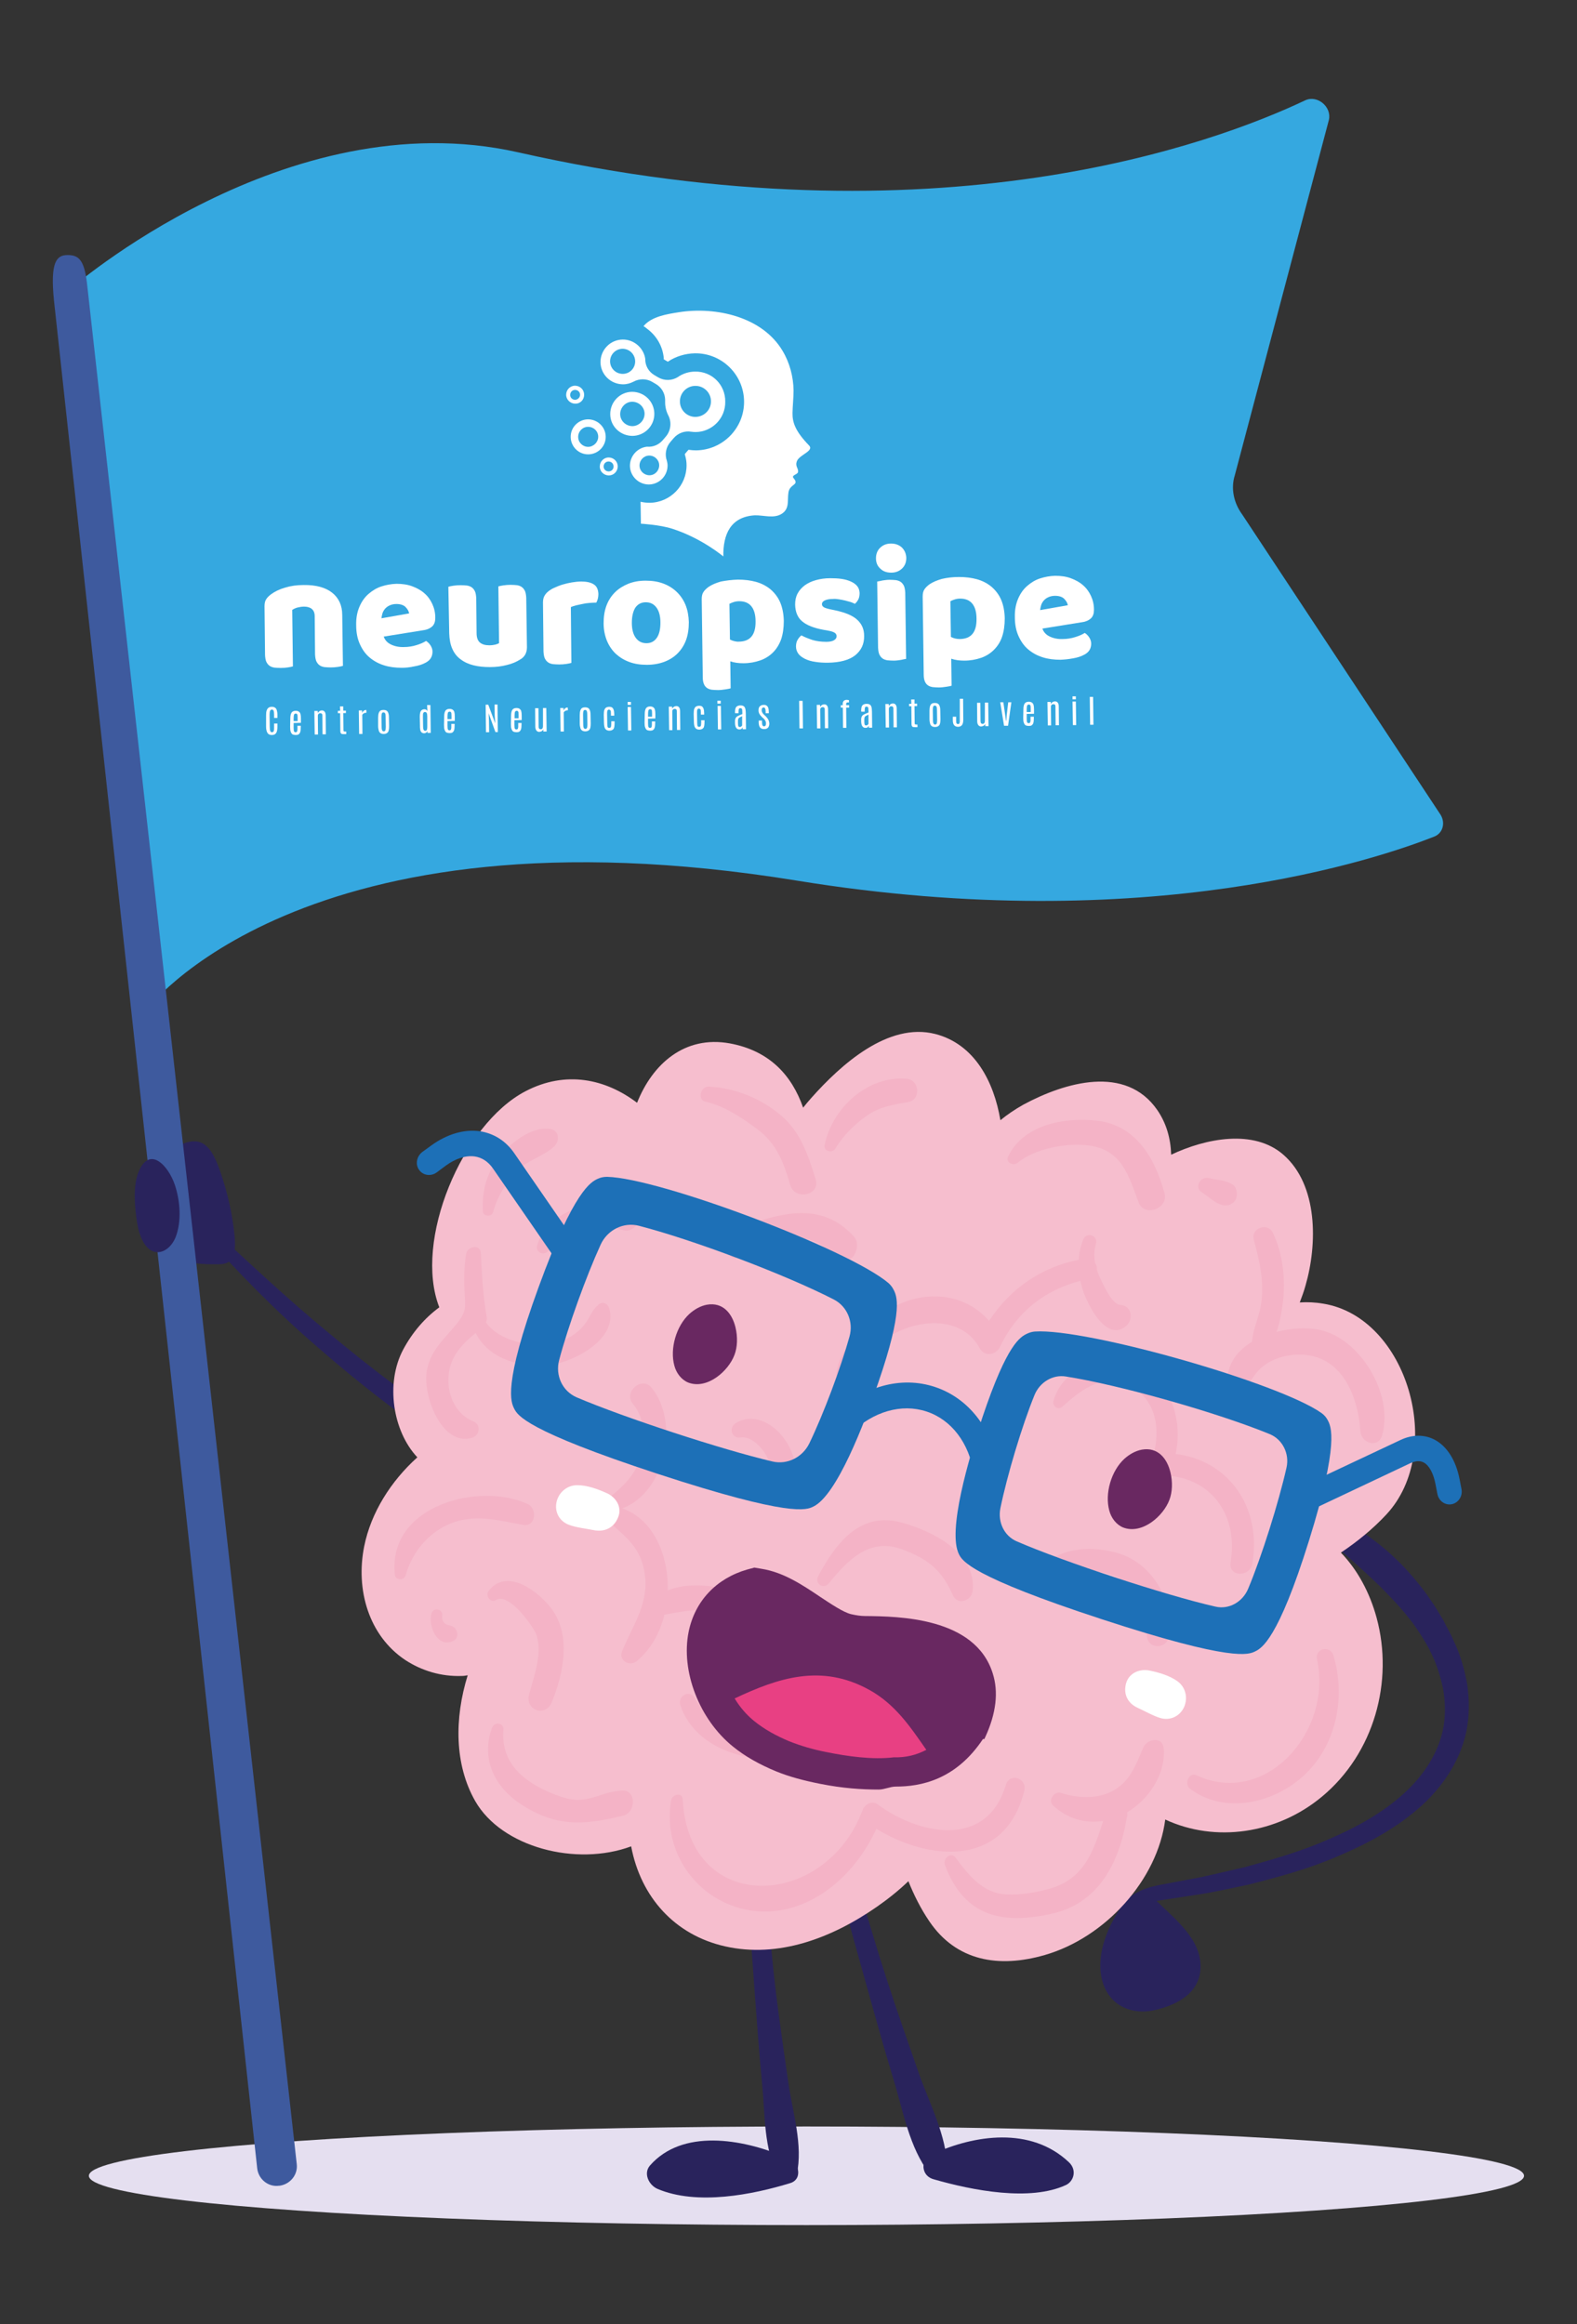 <?xml version="1.0" encoding="utf-8"?>
<!-- Generator: Adobe Illustrator 24.0.2, SVG Export Plug-In . SVG Version: 6.00 Build 0)  -->
<svg version="1.1" id="Capa_1" xmlns="http://www.w3.org/2000/svg" xmlns:xlink="http://www.w3.org/1999/xlink" x="0px" y="0px"
	 viewBox="0 0 905 1334" style="enable-background:new 0 0 905 1334;" xml:space="preserve">
<rect x="0" y="0" width="905" height="1334" fill="#333333" stroke="none"/>
<style type="text/css">
	.st0{fill:#E5DFF0;}
	.st1{fill:#29235C;}
	.st2{fill:#F6BECE;}
	.st3{fill:#F4B3C6;}
	.st4{fill:#1D70B7;}
	.st5{fill:#FFFFFF;}
	.st6{fill:#692861;}
	.st7{fill:#E84083;}
	.st8{fill:#35A8E0;}
	.st9{fill:#3E5A9E;}
</style>
<g>
	<ellipse id="XMLID_66_" class="st0" cx="462.8" cy="1248.9" rx="411.8" ry="28.3"/>
	<path id="XMLID_271_" class="st1" d="M688.9,1126.7c1.2,16.4-12.4,23.7-25.3,26.9c-14.2,3.5-27.9-2.4-31.4-18.1
		c-3.2-14.6,4.1-31.5,12.8-42.9c1.2-1.6,2.6-2.6,4.1-3.2c3.8-2.9,9.4-3.6,12.8-0.1C671.6,1099.4,687.7,1110.8,688.9,1126.7z"/>
	<path id="XMLID_255_" class="st1" d="M820.8,947.9c3.5,6.7,5.7,13.9,7.3,21.2c1.3,7.3,1.5,14.8,0.3,22.1
		c-2.6,14.6-11.3,27.9-22.8,38.3c-12.3,11.2-27.3,19.4-42.8,26.1c-15.5,6.9-31.9,11.6-48.3,16.1c-8.3,1.9-16.6,3.9-24.9,5.7
		l-25.3,4.8c-4.4,0.9-8.8,2.3-12.8,4.6c-4,2.3-7.7,5.9-9.6,10.4c-1.9,4.5-2.1,9.3-1.5,13.8c0.6,4.5,1.9,8.8,3.5,12.9
		c2.4,5.6,6.7,3.2,5.1-1.9c-1.2-3.9-2-7.8-2.2-11.6c-0.2-3.8,0.3-7.4,1.7-10.1c2.8-5.5,9.7-8.3,17.3-9.5l25.4-3.9
		c8.5-1.5,17.1-3.4,25.6-5.2c16.9-4.3,33.9-8.9,50.2-15.9c16.3-6.9,32.4-15.2,46.5-27.3c13-11.1,24.2-26.5,28-44.6
		c1.8-9,1.8-18.2,0.5-27.1c-1.6-8.7-4-17.3-7.8-25c-1.6-4-3.9-7.6-5.8-11.6c-2.3-3.7-4.4-7.6-7-11.2c-4.9-7.4-10.7-14.3-16.8-20.7
		c-12.4-12.6-26.7-23.2-42.1-27.7c-8.4-2.2-11.7,4.1-5.1,9.2c11.1,9.2,23.1,19.7,34.6,30.8c5.6,5.7,11.3,11.5,16.1,17.7
		c2.6,3,4.7,6.3,6.9,9.5C817.1,941.3,819.3,944.5,820.8,947.9z"/>
	<g id="XMLID_115_">
		<path id="XMLID_121_" class="st1" d="M126.3,672.2c-3.7-10.6-8-18.5-17.2-16.9c-19.1,3.2-45.5,45-11.5,64.9
			c9.4,5.5,18.9,5.5,27,5.5c3.2,0,6.5-0.2,8.5-3.3c2-3.1,1.9-8,1.6-12.3C133.5,697.5,130.7,684.8,126.3,672.2z"/>
		<path id="XMLID_253_" class="st1" d="M341.3,863.3c-26.2-13-52.1-26.4-76.8-42.1c-26.5-16.6-51.4-35.7-75.5-55.8
			c-24.2-19.9-47-41.4-70-62.8c-3.9-3.6-7.3,0-3.8,3.9c20.9,23.4,43,46.1,67.1,66.8c23.9,20.9,49.1,40.4,75.5,58
			c24.6,16.5,50.3,31.5,76.3,45.2c12.7,6.8,26.4,14.6,39.4,22.2c13,7.7,25.9,14.9,38.1,21.1c6.5,3.1,12.6-1.1,6.9-8
			c-9.2-11.7-22.5-20.8-36.2-28.4C368.7,875.8,354.3,869.8,341.3,863.3z"/>
	</g>
	<g id="XMLID_247_">
		<path id="XMLID_252_" class="st1" d="M377.3,1256.4c22.7,9.7,54.7,3.3,76.2-3.3c8.1-2.5,4.4-14.1-2.9-15
			c-25-10.6-59.1-16.2-77.6,4.9C369.1,1247.5,372.3,1254.2,377.3,1256.4z"/>
		<g id="XMLID_248_">
			<path id="XMLID_251_" class="st1" d="M432.3,1031.2l18.7,221.2L432.3,1031.2z"/>
			<path id="XMLID_249_" class="st1" d="M452.4,1195.4c-2.4-17.1-5-34.3-7.1-51.5c-4.4-36.8-6.4-73.9-10.9-110.7
				c-0.4-3.1-5.3-2.6-5.4,0.5c-1.4,37.1,1.5,74.3,4.2,111.2c1.3,17.2,2.5,34.5,4.2,51.7c1.7,17,0.8,37.2,9.3,52.5
				c2.2,4,9.4,4.2,10.5-0.9C461,1231.3,454.8,1212.4,452.4,1195.4z"/>
		</g>
	</g>
	<g id="XMLID_242_">
		<path id="XMLID_246_" class="st1" d="M613.4,1241.1c-22-20.8-54.6-15.4-77.5-5c-7.1,0.9-8.7,12.4-0.1,14.8
			c22.6,6.5,55.4,12.8,75.9,3.3C616.2,1252.1,618.2,1245.6,613.4,1241.1z"/>
		<g id="XMLID_243_">
			<path id="XMLID_245_" class="st1" d="M470.9,1017.7l67.3,232.5L470.9,1017.7z"/>
			<path id="XMLID_244_" class="st1" d="M527,1189.2c-6.2-17.8-12.5-35.6-18.3-53.6c-12.5-38.5-22.6-77.6-35.2-116
				c-1.1-3.3-5.8-1.8-5.2,1.5c6.8,39.9,17.9,79,28.8,117.9c5.1,18.2,10.1,36.4,15.6,54.4c5.5,17.8,9.1,39.5,20.8,54.3
				c3.1,3.9,10.2,2.7,10.1-2.9C543.4,1225.9,533.1,1206.9,527,1189.2z"/>
		</g>
	</g>
	<g id="XMLID_123_">
		<path id="XMLID_241_" class="st2" d="M758.6,1031.3c-25.7,21.4-61.2,26.5-89.9,13.1c-4.4,34.6-34.4,67.8-69.2,77.8
			c-26.4,7.6-50.7,3.5-66.2-19.4c-4.9-7.2-8.8-15-12-23c-5.8,5.6-12.2,10.6-18.1,14.7c-25.9,18-56.5,29.6-87.1,22.7
			c-28.9-6.5-48.4-28.3-53.9-57.4c-31.5,11.7-74.3,0.6-89.5-26c-11.9-20.9-12-47.4-4.3-72.2c-1.1,0.2-2.2,0.4-3.4,0.4
			c-11.7,0.4-22.9-2.9-32.5-9.2c-20.9-14-28.5-40.3-23.5-65.2c3.9-19.4,15.3-37.4,30.5-51.1c-14.1-15-18.4-42.6-8.1-61.9
			c5.3-9.9,12.4-18.1,20.7-24.2c-14.9-38.2,13.1-105,49.4-124c23.3-12.2,46.2-7,64.1,6.6c8.8-22.2,27.2-38.8,53.2-34.1
			c22.8,4.2,35.6,18.3,42.1,36.9c1.5-1.9,3.1-3.8,4.7-5.6c16.9-19,44-43.6,71.1-36.7c22.6,5.8,33.7,27.4,37.4,49.5
			c3.9-3.2,8.3-6.2,13.3-9c23.8-12.8,58.6-23,76.7,3.1c5.3,7.7,7.7,16.4,8,25.7c19.8-9.4,47.5-14.9,64.5,0.1
			c19.8,17.4,19.5,51.2,12.6,75c-0.9,3.3-2.1,6.5-3.3,9.7c4.3-0.3,8.8-0.1,13.5,0.7c48.4,7.9,70.2,84.3,36.3,120.9
			c-7.6,8.2-16.6,15.6-26.2,22c9.5,9.8,16.6,23,20.5,37.4C799.9,965.1,788.6,1006.4,758.6,1031.3z"/>
		<g id="XMLID_157_">
			<path id="XMLID_240_" class="st3" d="M757.6,763.4c-7-1.5-16.2-1.2-25,1.1c1.9-5.3,2.8-11.2,3.5-16.1c1.8-13.7,0.2-28.7-5.7-40.9
				c-2.9-5.9-12.6-2.7-10.9,4c3.3,12.2,6,23.5,4.3,36.4c-0.9,7.2-4.8,14.9-5.3,22.3c-9.1,5.5-15.4,14-13.9,25.8
				c0.5,3.9,5.4,4.9,8,2.6c4.6-4,6.6-9.4,11.1-13.4c7.1-6.4,17.9-8.6,27-7.3c20.6,3,28.7,24.8,30,43.6c0.5,7,10.3,10.1,12.5,2.3
				C799.9,800,780.4,768.4,757.6,763.4z"/>
			<path id="XMLID_239_" class="st3" d="M707,679.7c-4.1-2.4-8.9-2.4-13.4-3.5c-4.6-1.2-8.5,5.4-3.9,8.2c3.8,2.4,7.3,6.1,11.7,7.3
				c3.1,0.8,6.4-0.4,7.9-3.5C710.4,685.3,709.8,681.3,707,679.7z"/>
			<path id="XMLID_238_" class="st3" d="M668.3,685c-5.6-20.7-16.6-39.3-39.2-41.8c-18.1-2-41.9,2.3-50.6,20.7
				c-1.6,3.3,3,5.6,5.4,3.6c10.1-8.4,28.9-11.8,41.6-9.9c18.5,2.8,22.1,17.2,28,32.7C656.8,698.8,670.6,693.7,668.3,685z"/>
			<path id="XMLID_237_" class="st3" d="M642.9,749c-4.5-0.3-8.9-9.9-10.7-13.6c-1.1-2.1-2-4.3-2.7-6.5c0.1-1.4-0.3-2.9-1.1-4.1
				c-0.6-3.5-0.6-7.1,0.5-10.8c1.5-4.9-5.5-7.2-7.3-2.4c-1.5,3.8-2.3,7.6-2.5,11.5c-21.4,4.2-39.4,16.5-51.5,35.1
				c-12.2-14.1-31.9-17.9-50.5-10.1c-18.8,7.8-47.5,33.2-33.5,55.3c2.8,4.5,10.5,2.6,9.4-3.5c-6-33.8,52.7-56.5,69.1-26.2
				c2.9,5.4,9.6,4.2,12-1c9.5-19.9,25.8-32.3,45.9-37.5c0.7,3.3,1.7,6.6,3.1,9.7c3.2,7.3,12.1,23.9,22.3,16.9
				C650.8,758.2,649.9,749.4,642.9,749z"/>
			<path id="XMLID_236_" class="st3" d="M520.3,619.2c-22.4-1.9-42.8,16.8-47.1,38.2c-0.7,3.3,4.4,4.8,6.1,2
				c4.4-7.3,10.7-13.7,17.6-18.6c7.6-5.5,15.4-6.7,24.2-8.2C528.8,631.2,527.7,619.8,520.3,619.2z"/>
			<path id="XMLID_235_" class="st3" d="M468.1,677c-4.2-13.7-8.7-27.2-19.7-36.6c-11.8-10-26.2-15.8-41.6-16.7
				c-4.8-0.3-6.8,7.7-1.9,8.7c10.6,2.2,21.9,9.8,30.4,16.3c10.5,8,14.6,19,18.2,31.5C456.2,689.3,470.9,686.1,468.1,677z"/>
			<path id="XMLID_234_" class="st3" d="M490.1,709.9c-10.1-11.4-22.8-15.2-37.9-13c-13.4,2-28,6.4-34,20c-1.4,3.2,2.5,6.6,5.5,4.9
				c13-7.5,31.4-15.3,45.7-8.4c5,2.4,15.4,16.7,21.2,6.3C492.2,716.5,492.5,712.6,490.1,709.9z"/>
			<path id="XMLID_233_" class="st3" d="M316.5,648.2c-10.6-2.2-22.3,6.9-29.1,14.9c-8.1,9.5-10.9,20.3-10.3,32.3
				c0.2,3,5.2,3.2,5.9,0.3c2.4-8.9,7.6-17.2,14-23.8c6.3-6.4,14.9-8.1,21.1-13.9C321.1,655.3,321,649.2,316.5,648.2z"/>
			<path id="XMLID_232_" class="st3" d="M349.6,750.9c-0.8-2.6-3.8-4.2-6.2-2c-4.1,3.7-4,5.8-7.4,10.6c-4.8,6.6-12.3,10.6-20,11.9
				c-11.5,1.9-29.9-1.7-37.1-12.4c0.4-1,0.6-2.1,0.4-3.1c-2.2-12.2-2.7-24.4-3.4-36.8c-0.3-5.1-7.7-3.8-8.4,0.7
				c-1.1,6.8-1.3,13.2-1,20c0.4,10.3,1.8,12.4-4.6,20.3c-7,8.6-14.6,14.7-16.9,26.3c-2.8,14,8.4,44.1,25.8,38.9
				c4.7-1.4,5.3-7.6,0.9-9.4c-13.6-5.4-17.8-23.6-11.6-36.1c2.9-5.9,7.8-10.5,12.9-14.7c6.7,13.9,23.8,19.7,39.7,18.8
				C326.9,783.1,355.1,769.5,349.6,750.9z"/>
			<path id="XMLID_231_" class="st3" d="M363.8,695.1c-17.2-9.6-49-2-55.5,19.6c-1.1,3.6,2.8,6.2,5.7,3.9
				c6.5-5.1,12.6-10.7,20.6-13.2c8.3-2.6,15.4-1.4,23.4,0.8C364.3,707.8,370,698.6,363.8,695.1z"/>
			<path id="XMLID_230_" class="st3" d="M303,863.4c-27.6-13-80.8,0.5-76.4,40.6c0.3,3.1,5.3,3.4,6.2,0.2
				c3.9-14.1,14.6-26.3,28.5-30.7c13.7-4.3,26-0.4,39.1,1.8C307.5,876.5,308.4,866,303,863.4z"/>
			<path id="XMLID_229_" class="st3" d="M260.7,934.2c-1.7-1.5-3.8-1-5.5-2.4c-1.3-1.1-1.6-2.8-1.4-4.6c0.5-3.6-5.2-4.8-6.2-1.1
				c-2,7.2,3.4,19.9,12.2,15.9C263.4,940.6,262.9,936.2,260.7,934.2z"/>
			<path id="XMLID_168_" class="st3" d="M316.7,923.7c-6.9-9.5-25.5-24.5-36.3-10.5c-2.2,2.8,1.3,7.2,4.3,5.2
				c7.3-4.7,22,15.8,23.4,20.7c3,11.1-1.6,22.7-4.5,33.6c-2.4,9,9.6,13.2,13.1,4.3C323.6,959.8,327.7,938.7,316.7,923.7z"/>
			<path id="XMLID_167_" class="st3" d="M357,1027.8c-5.3,0.3-8.5,1.3-13.6,3c-10.2,3.4-15.3,2.9-24.6-0.6
				c-16.2-6.2-31.7-17-29.9-37.4c0.3-3.9-5.1-4.8-6.5-1.1c-6.8,18.3,2,34.4,16.5,43.9c20.1,13.1,35.7,12.2,58.7,6.6
				C365.2,1040.3,365.2,1027.2,357,1027.8z"/>
			<path id="XMLID_166_" class="st3" d="M417.1,912.7c-9.9-3.2-23.2-4.1-33.9,0.2c0.5-20.5-8.4-40.9-26.1-47.1
				c25.1-9.3,33-49.8,16.7-69.4c-5.6-6.7-16.2,2.7-10.6,9.4c7.4,8.8,7.9,23,3.4,33.7c-4.6,11.1-13.5,17.2-22.3,24.4
				c-0.9,0.8-0.9,2-0.3,2.8c-0.1,0.7,0.1,1.5,0.6,2.1c10.2,10.7,22.1,16.3,25.1,32.8c3.4,18.1-6.1,30.2-12.7,46.2
				c-2.2,5.4,4.4,9,8.4,5.7c8.1-6.7,13.3-16.2,15.9-26.7c10.5-1.7,20.2-4.5,31.1-0.6c6.9,2.5,12.9,6.8,17.7,12.4
				c3.6,4.2,4.6,6.4,9.9,8.3c2.8,1,5.4-1.3,5.8-4.1C448,927.9,428.6,916.4,417.1,912.7z"/>
			<path id="XMLID_165_" class="st3" d="M718.7,897.4c5.5-32.7-14.1-59.3-44-62.8c3.8-18.7-1.8-39.1-18.9-48.7
				c-17.6-9.8-45-3.6-51.2,18.1c-0.9,3.1,2.6,5.7,5.1,3.4c11.5-10.4,24.9-20.7,40.9-10.7c14.2,8.8,15.6,27.3,10.1,41.9
				c-1.4,3.8,1.6,8.4,5.5,8.3c27.5-0.2,44.8,21.7,40,49.9C704.8,905.2,717.3,905.6,718.7,897.4z"/>
			<path id="XMLID_164_" class="st3" d="M765.2,950.2c-1.8-6-10.8-4.1-9.4,2.3c9.1,40.9-29.2,85.1-69.2,66.5c-4.4-2-7.2,5.2-3.6,7.8
				c19.1,14.3,46.4,8.9,64.2-6.7C766.7,1002.9,772.6,974.7,765.2,950.2z"/>
			<path id="XMLID_163_" class="st3" d="M646.8,1040.3c12.2-7.2,22.4-22,21-36.8c-0.7-7-9.4-5.5-11.7-0.4
				c-4.4,10.1-7.4,19.4-17.6,24.9c-9.1,4.9-20.4,4.1-29.7,1.1c-3.6-1.2-7.7,4.2-4.5,7.2c8.1,7.6,18.5,10.6,28.8,8.9
				c-5.9,18.3-11.2,33.8-31.8,39.2c-7.5,2-15.9,3.4-23.6,3c-13.7-0.6-21.7-10.9-29.4-21.2c-2.6-3.5-7.4,0.6-6,4.4
				c11.1,29.6,33,34.3,61.6,27.8c26.6-6.1,38.5-29.1,42.8-55.5C647,1041.9,647,1041.1,646.8,1040.3z"/>
			<path id="XMLID_162_" class="st3" d="M587.8,1028c1.9-7.3-8.4-10.8-10.6-3.4c-11.3,37.8-51.6,27.6-73.5,11.1
				c-3.1-2.3-7.4-0.2-8.7,3.3c-21.3,57.1-99.9,60.8-103.2-6.2c-0.2-4.2-6.1-3-6.7,0.7c-5.1,30.8,16.1,58.3,45.1,63
				c31.4,5.1,59.7-17.9,72.7-46.8C532.3,1067.8,576.5,1072.8,587.8,1028z"/>
			<path id="XMLID_161_" class="st3" d="M493.7,964.9c0-7.6-9-8.8-12.1-2.1c-8,17.1-16,28.8-35.6,30.8c-17.7,1.8-37.6-2.8-47.3-19
				c-3-5-10.1-1.2-8.2,4.4C405.7,1023.6,494,1019.7,493.7,964.9z"/>
			<path id="XMLID_160_" class="st3" d="M558.2,913.1c2.3-21.9-23.7-34.5-40.6-39.1c-23.6-6.5-37.4,10.8-48,30.6
				c-2.4,4.4,2.9,8,6.1,4.2c11.7-14.5,23.9-26.3,42.5-19.3c14.6,5.5,22.4,11.9,28.7,26.3C549.5,921.5,557.6,919,558.2,913.1z"/>
			<path id="XMLID_159_" class="st3" d="M671,938.6c2.3-20.2-9.5-40.3-27.9-46.6c-15.3-5.2-40.9-4.8-48,13.6
				c-1.8,4.5,4.2,6.6,6.8,3.3c7.4-9.3,27.8-8,37.2-4.5c13.6,5.1,19.8,19.1,19.1,33.7C657.8,946.9,670,947.2,671,938.6z"/>
			<path id="XMLID_158_" class="st3" d="M456.5,855.6c2.1-11.5-0.8-23.4-8.2-32c-6.3-7.4-16.6-12.4-26-6.8c-4.4,2.6-2.4,9.1,2.6,8.3
				c6.2-1,12.3,5.7,15,10.6c3.2,5.9,3.7,12.6,2.4,19.3C440.6,864.3,454.8,864.8,456.5,855.6z"/>
		</g>
		<g id="XMLID_128_">
			<path id="XMLID_148_" class="st4" d="M563.7,851.6c-2.4-0.8-4.3-2.9-4.8-5.7c-2.8-17.7-12.9-31-27.2-35.7
				c-14.3-4.7-30.5-0.1-43.5,12.5c-3,2.9-7.6,2.8-10.2-0.2c-2.7-3-2.4-7.7,0.5-10.5c17-16.4,38.7-22.3,58-15.9
				c19.3,6.4,33,23.9,36.6,47c0.6,4-2,7.9-6,8.7C566,852,564.8,852,563.7,851.6z"/>
			<path id="XMLID_147_" class="st4" d="M327.4,732.7c-1.4-0.5-2.6-1.3-3.5-2.6l-41-59.4c-2.7-3.9-6.3-6.3-10.5-6.9
				c-5.1-0.7-11,1.2-16.6,5.3l-5.1,3.8c-3.3,2.5-7.9,1.9-10.2-1.4c-2.3-3.2-1.4-7.8,1.9-10.3l5.1-3.7c8.9-6.5,18.8-9.4,27.7-8.2
				c8.1,1.2,15,5.5,19.9,12.6l40.9,59.3c2.3,3.3,1.4,7.9-2,10.4C332.1,733,329.6,733.4,327.4,732.7z"/>
			<path id="XMLID_146_" class="st4" d="M747.5,867.1c-1.9-0.6-3.5-2-4.3-4c-1.6-3.7,0.1-8.1,3.7-9.8l56.7-26.7
				c6.9-3.3,14-3.3,19.9-0.1c7,3.8,12,11.8,14.1,22.5l1.1,5.7c0.8,4-1.7,7.9-5.5,8.7c-3.8,0.8-7.5-1.8-8.3-5.8l-1.1-5.7
				c-1.2-6.2-3.6-10.7-6.7-12.4c-2.2-1.2-4.8-1-7.8,0.4l-56.7,26.8C750.9,867.6,749.1,867.7,747.5,867.1z"/>
			<path id="XMLID_152_" class="st4" d="M632.5,929.5c-75.5-24.7-80.1-33.5-82.1-37.2c-6.9-13.1,5.5-55.1,13.4-78.8
				c14.3-42.6,21.8-46.2,25.9-48.1c1.3-0.6,2.8-1,4.2-1.1c29.7-2,140.2,29.5,164.5,46.8c1.4,1,2.7,2.4,3.5,4
				c1.9,3.5,6.9,12.8-10.7,69.2c-17.8,57.1-27.3,61.8-30.9,63.6C716.6,949.7,707.7,954.1,632.5,929.5z M583.4,884.7
				c26.9,11.7,85.1,30.9,114.1,37.5c7.7,1.8,15.6-2.6,18.8-10.3c7.8-18.6,17.5-49.5,22-69.5c1.8-8-2.3-16.2-9.6-19.2
				c-29.6-12.2-86.2-28.3-117.1-33.1c-7.5-1.2-14.9,3.3-17.9,10.6c-7.2,17.6-15.8,46.4-19.6,65C572.5,873.7,576.3,881.6,583.4,884.7
				z"/>
			<path id="XMLID_149_" class="st4" d="M377.8,846.1c-76.3-25-80.8-33.8-82.7-37.5c-1.8-3.6-6.7-13.1,14-69.8
				c20.4-56.1,30.3-60.5,34-62.2c1.7-0.8,3.5-1.1,5.3-1.1c30.3,0.7,138.9,41.7,161.5,61c1.1,1,2,2.1,2.7,3.4
				c2.1,3.9,6,11.3-8.6,53.8c-8.1,23.7-23.8,64.7-37.3,71.1C462.9,866.7,453.9,871,377.8,846.1z M331,802.1
				c27.7,11.8,83.4,30,112.3,36.8c8.5,2,17.3-2.4,21.2-10.5c8.1-16.8,18-43.2,23-61.2c2.4-8.5-1.4-17.4-9-21.3
				c-27.8-14.3-80.5-34.2-111.8-42.3c-8.8-2.3-18.1,2.3-22,10.8c-8.4,18.4-18.7,47-23.8,66.2C318.5,789.5,322.8,798.6,331,802.1z"/>
		</g>
		<path id="XMLID_127_" class="st5" d="M675.8,965.1c-4.5-3.3-10.7-5.1-16.1-6.2c-5.4-1.1-11.7,1.1-13.5,7.4
			c-1.7,6.4,1.2,11.5,6.7,14c4,1.8,9,4.7,13.2,5.9c5.3,1.5,10.9-0.9,13.4-6.3C681.9,974.4,680.3,968.4,675.8,965.1z"/>
		<path id="XMLID_126_" class="st5" d="M331.4,852.5c5.7,0,11.8,2.3,16.9,4.6c5.1,2.3,8.9,7.9,6.4,13.9c-2.5,6.2-8,8.5-14,7.3
			c-4.4-0.9-10.2-1.5-14.3-3.1c-5.3-2-8.3-7.3-7-13.1C320.7,856.4,325.7,852.4,331.4,852.5z"/>
		<path id="XMLID_124_" class="st6" d="M504.2,1027.2c-9.6,0-20.6-0.7-33.6-3.3c-9.1-1.8-17.5-4-25.1-7.1
			c-9.5-3.9-17.9-8.6-24.9-14.3c-19.3-15.6-30-43.3-25.4-65.9c3.6-17.6,15.9-30.6,33.6-35.7l4.1-1.1l4.2,0.7
			c12.5,2,23.2,9.1,33.6,16.1c6.2,4.1,13.2,8.8,17.6,9.9c3,0.7,5.7,1.1,8.2,1.1c19,0.2,63.1,0.6,73.2,32.9c3.4,10.6,2,22.9-4.2,36.4
			l-0.6,1.3l-0.8,0c-15.7,23.6-35.9,27.3-50.1,27.3C510.8,1025.5,507.6,1027.2,504.2,1027.2z"/>
		<path id="XMLID_375_" class="st6" d="M548,988.7c-9.1,13.6-20.8,20.3-35.1,20c-12.2,1.5-26.8-0.6-38.6-3
			c-7.3-1.5-14.7-3.5-21.6-6.3c-7.2-2.9-14-6.7-20-11.6c-21.6-17.4-30.2-59.3,1.5-68.3c15.9,2.5,33.7,21.8,49.6,25.7
			c4.2,1,8.4,1.7,12.7,1.7c20.2,0.2,49.5,2,54.9,19.5C553.2,971.9,552.5,979.3,548,988.7z"/>
		<path id="XMLID_318_" class="st7" d="M498.9,970c-27.6-15.3-52.5-6.8-77.3,4.9c3,5,6.8,9.4,11.1,12.9c6,4.9,12.9,8.6,20,11.6
			c7,2.8,14.3,4.9,21.6,6.3c11.8,2.4,26.4,4.5,38.6,3c6.8,0.2,13-1.3,18.7-4.3C522.6,991.5,513.9,978.3,498.9,970z"/>
		<path id="XMLID_156_" class="st6" d="M671.7,845.2c-1.9-8-7.2-14.7-16.4-13.1c-3.8,0.7-7.2,2.7-10.1,5.3
			c-7.5,6.9-11.3,19.9-8.6,29.7c1.1,4.2,4,8.1,8,9.7c10.8,4.1,23-6.5,26.5-15.9C672.8,856.5,673,850.6,671.7,845.2z"/>
		<path id="XMLID_155_" class="st6" d="M422.1,762c-1.9-8-7.2-14.7-16.4-13.1c-3.8,0.7-7.2,2.7-10.1,5.3
			c-7.5,6.9-11.3,19.9-8.6,29.7c1.1,4.2,4,8.1,8,9.7c10.8,4.1,23-6.5,26.5-15.9C423.2,773.3,423.4,767.4,422.1,762z"/>
	</g>
	<path id="XMLID_13_" class="st8" d="M39.6,166.5c0,0,124.2-109.1,257.6-79.1c240.3,54.2,399.7-5.1,451.8-29.8
		c7-3.3,15.4,3.8,13.6,11.3l-54,204c-2.3,7.3-0.7,15.6,4.2,22.3l114,172.6c2.8,4.8,1.1,10.5-3.7,12.4
		c-30.7,12.1-163.6,58.2-365.6,25.3c-285.4-46.4-374.1,74.9-374.1,74.9L39.6,166.5z"/>
	<path id="XMLID_288_" class="st9" d="M160.5,1254.6c6.1-0.9,10.5-6.3,9.8-12.4L49.9,162.4c-1.6-13.3-4.8-16-11.1-16
		s-10.1,3.8-7.8,26.3l116.6,1071.9c0.7,6.3,6.4,10.9,12.6,10C160.4,1254.6,160.5,1254.6,160.5,1254.6z"/>
	<path id="XMLID_118_" class="st1" d="M100.4,680.3c-3.7-11.2-14.5-22.9-20.8-7.8c-3.5,8.2-2.3,21.1-0.8,30
		c1.1,6.7,3.9,13.3,8.4,15.5c5.1,2.5,11-1.4,13.6-7.9C104.3,701,103.4,689.4,100.4,680.3z"/>
	<g>
		<g>
			<path class="st5" d="M464.3,255.7c-7.8-8.1-9.6-13.1-9.5-18.7c0.1-4.5,0.6-8.5,0.6-12.9c-0.1-7.8-2.2-15.9-6.3-22.7
				c-11.6-19.6-38.2-25.5-59.4-22.2c-6.9,1.1-15.7,2.4-20.4,8c0.8,0.5,1.5,1,1.9,1.4c5.1,3.7,8.7,9.3,9.6,15.9l0.1,0.8l0,0.8
				c0,0.1,0,0.1,0.1,0.2l2.2,1.3c0,0,0.1,0,0.1,0c0,0,0,0,0,0c4.4-3,9.9-4.7,15.5-4.8c15.4-0.2,28,12.2,28.2,27.5
				c0.2,15.4-12.2,28-27.5,28.2c-1.4,0-2.7-0.1-4.1-0.3l-0.1,0l-0.1,0c0,0-0.2,0-0.3,0.2l-1.8,2.1c-0.1,0.2-0.1,0.4-0.1,0.4l0.1,0.3
				l0.1,0.3c0.5,1.8,0.8,3.6,0.8,5.4c0.1,11.8-9.3,21.5-21.1,21.7c-1.8,0-3.6-0.2-5.3-0.6l0.2,12.6c0,0,10.9,0.6,18,2.9
				c16.9,5.4,29.3,15.9,29.3,15.9c-0.2-12.6,4.1-22.7,17.9-23.6c5.1-0.2,11.2,2.1,15.8-1c4.5-3,2.9-7.8,3.7-12.3
				c0.7-4,4.6-4.1,4-6.2c-0.4-1.4-1.1-1.5-1.4-2.4c-0.4-1.3,2.8-1.6,2.9-3.1c0.2-2.3-2-3.2-0.5-6.5
				C459.3,260.9,467.3,258.7,464.3,255.7z"/>
			<g>
				<g>
					<path class="st5" d="M375.5,237.4c-0.1-7-5.8-12.5-12.8-12.5c-7,0.1-12.5,5.8-12.5,12.8s5.8,12.5,12.8,12.5
						C370,250.1,375.6,244.4,375.5,237.4z M363,244.6c-3.9,0-7.1-3.1-7.1-6.9s3.1-7.1,6.9-7.1c3.9,0,7.1,3.1,7.1,6.9
						S366.8,244.5,363,244.6z"/>
				</g>
			</g>
			<g>
				<g>
					<path class="st5" d="M337.4,240.7c-5.5,0.1-10,4.6-9.9,10.2c0.1,5.5,4.6,10,10.2,9.9c5.5-0.1,10-4.6,9.9-10.2
						S342.9,240.7,337.4,240.7z M337.6,256.5c-3.2,0-5.8-2.5-5.8-5.7c0-3.2,2.5-5.8,5.7-5.8c3.2,0,5.8,2.5,5.8,5.7
						C343.3,253.8,340.7,256.4,337.6,256.5z"/>
				</g>
			</g>
			<g>
				<g>
					<path class="st5" d="M335.2,226.5c0-2.9-2.4-5.1-5.2-5.1c-2.9,0-5.1,2.4-5.1,5.2s2.4,5.1,5.2,5.1
						C333,231.8,335.3,229.4,335.2,226.5z M330.1,229.5c-1.6,0-2.9-1.2-2.9-2.8c0-1.6,1.2-2.9,2.8-2.9c1.6,0,2.9,1.2,2.9,2.8
						C332.9,228.1,331.6,229.4,330.1,229.5z"/>
				</g>
			</g>
			<g>
				<g>
					<path class="st5" d="M398.9,213.3c-3.7,0-7.2,1.2-10,3.2c-3.3,2-7.6,2.2-11.2,0.1l-2.2-1.3c-3.4-2-5.3-5.6-5.2-9.3
						c-0.9-6.3-6.5-11.2-13-11.1c-7.1,0.1-12.7,5.9-12.7,13c0.1,7.1,5.9,12.7,13,12.7c2.1,0,4.2-0.6,5.9-1.5l0,0
						c3.3-1.8,7.4-1.9,10.8,0.1l2.2,1.3c3.3,2,5.1,5.4,5.2,8.9c0,0.5,0,1,0,1.5c0,2.8,0.7,5.4,1.9,7.7l0,0c1.9,3.8,1.4,8.6-1.5,12
						l-1.8,2.1c-2.3,2.7-5.7,4-9,3.7c-5.5,0.6-9.8,5.3-9.8,11c0.1,6,5,10.7,10.9,10.7c6-0.1,10.7-5,10.7-10.9c0-1-0.2-1.9-0.4-2.7
						c-1.3-3.6-0.6-7.8,2.1-10.9l1.8-2.1c2.6-3,6.4-4.3,10-3.7c0.8,0.1,1.7,0.2,2.6,0.2c9.5-0.1,17.2-7.9,17-17.5
						C416.3,220.8,408.5,213.1,398.9,213.3z M357.4,214.6c-4,0-7.2-3.1-7.3-7.1c0-4,3.1-7.2,7.1-7.3c4,0,7.2,3.1,7.3,7.1
						C364.6,211.3,361.4,214.6,357.4,214.6z M372.7,272.8c-3.1,0-5.7-2.5-5.7-5.6c0-3.1,2.5-5.7,5.6-5.7c3.1,0,5.7,2.5,5.7,5.6
						C378.3,270.2,375.8,272.8,372.7,272.8z M399.2,239.3c-4.9,0.1-9-3.9-9-8.8c-0.1-4.9,3.9-9,8.8-9c4.9-0.1,9,3.9,9,8.8
						C408.1,235.2,404.1,239.2,399.2,239.3z"/>
				</g>
			</g>
			<g>
				<g>
					<path class="st5" d="M354.5,267.7c0-2.9-2.4-5.1-5.2-5.1c-2.9,0-5.1,2.4-5.1,5.2c0,2.9,2.4,5.1,5.2,5.1
						C352.2,272.9,354.5,270.6,354.5,267.7z M349.3,270.6c-1.6,0-2.9-1.2-2.9-2.8c0-1.6,1.2-2.9,2.8-2.9c1.6,0,2.9,1.2,2.9,2.8
						C352.2,269.3,350.9,270.6,349.3,270.6z"/>
				</g>
			</g>
		</g>
		<path class="st5" d="M180.6,353.7c0-1.9-0.6-3.3-1.7-4.2c-1.1-0.9-2.6-1.3-4.4-1.3c-1.2,0-2.5,0.2-3.7,0.5
			c-1.2,0.3-2.2,0.8-3.1,1.4l0.4,32.4c-0.6,0.2-1.6,0.4-2.9,0.6c-1.3,0.2-2.7,0.3-4.1,0.3c-1.4,0-2.6-0.1-3.7-0.2
			c-1.1-0.2-2-0.5-2.8-1.1c-0.8-0.6-1.3-1.3-1.8-2.3c-0.4-1-0.6-2.2-0.7-3.8l-0.3-28c0-1.7,0.3-3.1,1-4.1c0.7-1.1,1.7-2,2.9-2.9
			c2.1-1.5,4.7-2.8,7.9-3.7c3.2-1,6.7-1.5,10.7-1.5c7-0.1,12.5,1.4,16.3,4.4c3.8,3,5.8,7.3,5.8,12.8l0.4,29.2
			c-0.6,0.2-1.6,0.4-2.9,0.6c-1.3,0.2-2.7,0.3-4.1,0.3c-1.4,0-2.6-0.1-3.7-0.2c-1.1-0.2-2-0.5-2.8-1.1c-0.8-0.6-1.3-1.3-1.8-2.3
			c-0.4-1-0.6-2.2-0.7-3.8L180.6,353.7z"/>
		<path class="st5" d="M230.6,383.3c-3.7,0-7.1-0.4-10.2-1.4c-3.2-1-5.9-2.5-8.3-4.5c-2.4-2-4.2-4.6-5.6-7.7
			c-1.4-3.1-2.1-6.7-2.1-10.9c-0.1-4.1,0.6-7.6,1.9-10.6c1.3-3,3-5.4,5.2-7.3c2.2-1.9,4.6-3.4,7.4-4.3c2.8-0.9,5.6-1.4,8.6-1.5
			c3.3,0,6.3,0.4,9,1.4c2.7,1,5.1,2.3,7,4c2,1.7,3.5,3.8,4.6,6.2c1.1,2.4,1.7,5,1.7,7.9c0,2.1-0.5,3.7-1.7,4.9
			c-1.2,1.1-2.8,1.9-4.9,2.2l-23,3.7c0.7,2,2.1,3.6,4.3,4.6c2.1,1,4.6,1.5,7.3,1.4c2.5,0,5-0.4,7.2-1.1c2.3-0.7,4.1-1.5,5.5-2.4
			c1,0.6,1.9,1.5,2.6,2.6c0.7,1.1,1.1,2.3,1.1,3.5c0,2.8-1.2,4.9-3.8,6.3c-2,1.1-4.2,1.8-6.7,2.2
			C235.1,383.1,232.8,383.3,230.6,383.3z M227.5,346.7c-1.5,0-2.8,0.3-3.9,0.8c-1.1,0.5-2,1.2-2.6,1.9c-0.7,0.8-1.2,1.7-1.5,2.6
			c-0.3,1-0.5,2-0.6,2.9l15.9-2.8c-0.2-1.2-0.9-2.5-2.1-3.7C231.6,347.3,229.8,346.7,227.5,346.7z"/>
		<path class="st5" d="M257.3,336.8c0.6-0.2,1.6-0.4,2.9-0.6c1.3-0.2,2.7-0.3,4.1-0.3c1.4,0,2.6,0.1,3.7,0.2c1.1,0.2,2,0.5,2.8,1.1
			c0.8,0.6,1.3,1.3,1.8,2.3c0.4,1,0.6,2.2,0.7,3.8l0.2,20.1c0,2.6,0.7,4.4,1.9,5.4c1.3,1.1,3.1,1.6,5.4,1.6c1.4,0,2.6-0.2,3.5-0.4
			c0.9-0.3,1.6-0.5,2.1-0.8l-0.4-32.6c0.6-0.2,1.6-0.4,2.9-0.6c1.3-0.2,2.7-0.3,4.1-0.3c1.4,0,2.6,0.1,3.7,0.2
			c1.1,0.2,2,0.5,2.8,1.1c0.8,0.6,1.3,1.3,1.8,2.3c0.4,1,0.6,2.2,0.7,3.8l0.4,28.4c0,3.1-1.2,5.5-3.8,7c-2.2,1.4-4.7,2.5-7.7,3.2
			c-3,0.8-6.3,1.2-9.8,1.2c-3.4,0-6.5-0.3-9.3-1c-2.8-0.7-5.3-1.8-7.4-3.4c-2.1-1.5-3.7-3.5-4.8-6c-1.1-2.4-1.7-5.4-1.8-8.9
			L257.3,336.8z"/>
		<path class="st5" d="M327.9,380.5c-0.6,0.2-1.6,0.4-2.9,0.6c-1.3,0.2-2.7,0.3-4.1,0.3c-1.4,0-2.6-0.1-3.7-0.2
			c-1.1-0.2-2-0.5-2.8-1.1c-0.8-0.6-1.3-1.3-1.8-2.3c-0.4-1-0.6-2.2-0.7-3.8l-0.3-28c0-1.4,0.2-2.7,0.7-3.7c0.5-1,1.3-2,2.3-2.8
			c1-0.8,2.2-1.6,3.7-2.2c1.5-0.7,3-1.3,4.7-1.8c1.7-0.5,3.4-0.9,5.2-1.2c1.8-0.3,3.6-0.5,5.4-0.5c3,0,5.4,0.5,7.1,1.6
			c1.8,1.1,2.6,3,2.7,5.6c0,0.9-0.1,1.7-0.3,2.6c-0.2,0.8-0.5,1.6-0.9,2.3c-1.3,0-2.6,0.1-4,0.2c-1.4,0.1-2.7,0.3-4,0.6
			c-1.3,0.3-2.5,0.5-3.7,0.8c-1.1,0.3-2.1,0.6-2.9,1L327.9,380.5z"/>
		<path class="st5" d="M395.3,357.1c0,3.9-0.5,7.3-1.6,10.3c-1.1,3-2.8,5.6-4.9,7.7c-2.1,2.1-4.7,3.7-7.6,4.8c-3,1.1-6.3,1.7-10,1.7
			c-3.7,0-7-0.5-10-1.6c-3-1.1-5.6-2.7-7.8-4.7c-2.2-2.1-3.9-4.6-5.1-7.5c-1.2-3-1.9-6.3-1.9-10.1c0-3.7,0.5-7,1.6-10
			c1.1-3,2.8-5.6,4.9-7.7c2.1-2.1,4.7-3.7,7.6-4.9c3-1.2,6.3-1.8,10-1.8c3.7,0,7,0.5,10,1.6c3,1.1,5.6,2.7,7.8,4.8
			c2.2,2.1,3.9,4.6,5.1,7.5C394.6,350.2,395.2,353.5,395.3,357.1z M362.6,357.5c0,3.8,0.8,6.7,2.3,8.7c1.5,2,3.5,3,6.1,3
			c2.6,0,4.6-1.1,6-3.2c1.4-2.1,2-5,2-8.7c0-3.7-0.8-6.6-2.3-8.6c-1.5-2-3.5-3-6.1-3s-4.6,1.1-6,3.1
			C363.3,350.9,362.6,353.8,362.6,357.5z"/>
		<path class="st5" d="M423.5,332.7c3.7,0,7.2,0.4,10.4,1.3c3.2,0.9,6,2.4,8.3,4.3c2.3,2,4.2,4.4,5.5,7.4c1.3,3,2,6.6,2.1,10.7
			c0,4-0.5,7.5-1.5,10.5c-1.1,3-2.6,5.5-4.7,7.6c-2,2-4.5,3.6-7.4,4.6c-2.9,1-6.1,1.6-9.6,1.6c-2.7,0-5.2-0.3-7.5-1.1l0.2,15.5
			c-0.6,0.2-1.6,0.4-3,0.6c-1.4,0.2-2.8,0.4-4.2,0.4c-1.4,0-2.6-0.1-3.7-0.2c-1.1-0.2-2-0.5-2.8-1.1c-0.8-0.6-1.3-1.3-1.7-2.3
			c-0.4-1-0.6-2.2-0.6-3.8l-0.6-44.8c0-1.7,0.3-3.1,1-4.1c0.7-1.1,1.7-2,2.9-2.9c1.9-1.3,4.3-2.3,7.1-3.1
			C416.8,333.2,420,332.8,423.5,332.7z M424.1,368.3c6.4-0.1,9.6-3.9,9.5-11.6c0-4-0.9-6.9-2.5-8.8c-1.6-1.9-3.9-2.8-6.9-2.8
			c-1.2,0-2.2,0.2-3.2,0.5c-0.9,0.3-1.7,0.6-2.4,1l0.3,20.5c0.8,0.4,1.6,0.7,2.4,0.9C422.2,368.2,423.2,368.4,424.1,368.3z"/>
		<path class="st5" d="M495.9,365c0.1,4.7-1.7,8.4-5.2,11.2c-3.5,2.7-8.7,4.1-15.6,4.2c-2.6,0-5-0.1-7.3-0.5
			c-2.2-0.3-4.2-0.9-5.8-1.7c-1.6-0.8-2.9-1.7-3.8-2.9c-0.9-1.2-1.4-2.6-1.4-4.2c0-1.5,0.3-2.8,0.9-3.8c0.6-1,1.3-1.9,2.2-2.6
			c1.8,1,3.9,1.8,6.2,2.6c2.3,0.7,5,1.1,8.1,1.1c1.9,0,3.4-0.3,4.4-0.9c1-0.6,1.5-1.3,1.5-2.3c0-0.9-0.4-1.5-1.1-2
			c-0.8-0.5-2-0.9-3.7-1.2l-2.8-0.5c-5.4-1-9.5-2.6-12.1-4.8c-2.7-2.2-4-5.5-4.1-9.7c0-2.3,0.4-4.4,1.4-6.3c1-1.9,2.4-3.4,4.1-4.7
			c1.8-1.3,3.9-2.3,6.4-3c2.5-0.7,5.3-1.1,8.3-1.1c2.3,0,4.5,0.1,6.5,0.4c2,0.3,3.8,0.8,5.3,1.5c1.5,0.7,2.7,1.5,3.6,2.6
			c0.9,1.1,1.3,2.4,1.4,3.9c0,1.4-0.2,2.7-0.7,3.7c-0.5,1-1.2,1.9-2,2.6c-0.5-0.3-1.3-0.6-2.3-1c-1-0.3-2.1-0.6-3.3-0.9
			c-1.2-0.3-2.4-0.5-3.6-0.7c-1.2-0.2-2.3-0.3-3.3-0.2c-2.1,0-3.6,0.3-4.7,0.8c-1.1,0.5-1.7,1.2-1.7,2.2c0,0.7,0.3,1.2,1,1.7
			c0.6,0.4,1.8,0.8,3.6,1.2l2.9,0.6c6,1.3,10.3,3.1,12.8,5.5C494.6,358.2,495.9,361.2,495.9,365z"/>
		<path class="st5" d="M502.7,320.5c0-2.4,0.7-4.4,2.3-6c1.6-1.6,3.7-2.5,6.3-2.5c2.6,0,4.7,0.8,6.3,2.3c1.6,1.6,2.4,3.6,2.5,5.9
			c0,2.4-0.7,4.4-2.3,6c-1.6,1.6-3.7,2.5-6.3,2.5c-2.6,0-4.7-0.7-6.3-2.3C503.5,324.9,502.7,322.9,502.7,320.5z M520,378.2
			c-0.7,0.1-1.7,0.3-3,0.6c-1.3,0.2-2.7,0.4-4.1,0.4c-1.4,0-2.6-0.1-3.7-0.2c-1.1-0.2-2-0.5-2.8-1.1c-0.8-0.6-1.3-1.3-1.8-2.3
			c-0.4-1-0.6-2.2-0.7-3.8l-0.5-38c0.7-0.1,1.7-0.3,3-0.6c1.3-0.2,2.7-0.4,4.1-0.4c1.4,0,2.6,0.1,3.7,0.2c1.1,0.2,2,0.5,2.8,1.1
			c0.8,0.6,1.3,1.3,1.8,2.3c0.4,1,0.6,2.2,0.7,3.8L520,378.2z"/>
		<path class="st5" d="M550.3,331.2c3.7,0,7.2,0.4,10.4,1.3c3.2,0.9,6,2.4,8.3,4.3c2.3,2,4.2,4.4,5.5,7.4c1.3,3,2,6.6,2.1,10.7
			c0,4-0.5,7.5-1.5,10.5s-2.6,5.5-4.7,7.6c-2,2-4.5,3.6-7.4,4.6c-2.9,1-6.1,1.6-9.6,1.6c-2.7,0-5.2-0.3-7.5-1.1l0.2,15.5
			c-0.6,0.2-1.6,0.4-3,0.6c-1.4,0.2-2.8,0.4-4.2,0.4c-1.4,0-2.6-0.1-3.7-0.2c-1.1-0.2-2-0.5-2.8-1.1c-0.8-0.6-1.3-1.3-1.7-2.3
			c-0.4-1-0.6-2.2-0.6-3.8l-0.6-44.8c0-1.7,0.3-3.1,1-4.1c0.7-1.1,1.7-2,2.9-2.9c1.9-1.3,4.3-2.3,7.1-3.1
			C543.5,331.6,546.7,331.2,550.3,331.2z M550.9,366.8c6.4-0.1,9.6-3.9,9.5-11.6c0-4-0.9-6.9-2.5-8.8c-1.6-1.9-3.9-2.8-6.9-2.8
			c-1.2,0-2.2,0.2-3.2,0.5c-0.9,0.3-1.7,0.6-2.4,1l0.3,20.5c0.8,0.4,1.6,0.7,2.4,0.9C549,366.7,549.9,366.8,550.9,366.8z"/>
		<path class="st5" d="M608.6,378.7c-3.7,0-7.1-0.4-10.2-1.4c-3.2-1-5.9-2.5-8.3-4.5c-2.4-2-4.2-4.6-5.6-7.7
			c-1.4-3.1-2.1-6.7-2.1-10.9c-0.1-4.1,0.6-7.6,1.9-10.6c1.3-3,3-5.4,5.2-7.3c2.2-1.9,4.6-3.4,7.4-4.3c2.8-0.9,5.6-1.4,8.6-1.5
			c3.3,0,6.3,0.4,9,1.4c2.7,1,5.1,2.3,7,4c2,1.7,3.5,3.8,4.6,6.2c1.1,2.4,1.7,5,1.7,7.9c0,2.1-0.5,3.7-1.7,4.9
			c-1.2,1.1-2.8,1.9-4.9,2.2l-23,3.7c0.7,2,2.1,3.6,4.3,4.6c2.1,1,4.6,1.5,7.3,1.4c2.5,0,5-0.4,7.2-1.1c2.3-0.7,4.1-1.5,5.5-2.4
			c1,0.6,1.9,1.5,2.6,2.6c0.7,1.1,1.1,2.3,1.1,3.5c0,2.8-1.2,4.9-3.8,6.3c-2,1.1-4.2,1.8-6.7,2.2
			C613.1,378.4,610.8,378.6,608.6,378.7z M605.5,342c-1.5,0-2.8,0.3-3.9,0.8c-1.1,0.5-2,1.2-2.6,1.9c-0.7,0.8-1.2,1.7-1.5,2.6
			c-0.3,1-0.5,2-0.6,2.9l15.9-2.8c-0.2-1.2-0.9-2.5-2.1-3.7C609.6,342.6,607.8,342,605.5,342z"/>
		<g>
			<path class="st5" d="M152.7,410.6c0-1.2,0.1-2.1,0.3-2.7s0.4-1,0.7-1.3c0.5-0.6,1.3-0.9,2.3-0.9c1.4,0,2.4,0.6,2.8,1.8
				c0.2,0.7,0.4,1.6,0.4,2.8l0,1.8l-1.9,0l0-1.8c0-1-0.1-1.7-0.2-2.1c-0.1-0.4-0.3-0.6-0.4-0.7c-0.2-0.1-0.4-0.2-0.6-0.2
				c-0.5,0-0.9,0.2-1.1,0.7s-0.3,1.2-0.3,2.2l0.1,6.9c0,1.2,0.1,2,0.3,2.5c0.2,0.5,0.5,0.7,1,0.7c0.5,0,0.9-0.3,1-0.7
				c0.2-0.5,0.2-1.3,0.2-2.5l0-1.8l1.9,0l0,1.7c0,1.7-0.2,2.9-0.7,3.7c-0.5,0.8-1.3,1.2-2.5,1.2c-1.2,0-2-0.4-2.5-1.2
				c-0.5-0.8-0.8-2-0.8-3.6L152.7,410.6z"/>
			<path class="st5" d="M166.6,412.4c0-1.7,0.3-2.9,0.9-3.6c0.5-0.5,1.2-0.8,2.2-0.8c1.4,0,2.3,0.6,2.7,1.7c0.2,0.7,0.3,1.5,0.3,2.7
				l0,2.5l-4.2,0.1l0,2.7c0,1.2,0.1,1.9,0.3,2.2c0.2,0.3,0.5,0.4,0.9,0.4c0.4,0,0.7-0.2,0.8-0.5c0.1-0.3,0.2-0.7,0.2-1.1
				c0-0.4,0-0.7,0-1l0-1.1l1.9,0l0,0.6c0,1.4-0.1,2.4-0.3,3c-0.2,0.6-0.5,1-0.9,1.3c-0.4,0.3-1,0.4-1.6,0.4c-0.6,0-1.1-0.1-1.5-0.2
				c-0.4-0.1-0.7-0.3-0.9-0.6c-0.2-0.2-0.4-0.6-0.6-1.2c-0.2-0.5-0.3-1.4-0.3-2.7L166.6,412.4z M170.8,412c0-1-0.1-1.5-0.1-1.7
				c-0.1-0.2-0.2-0.4-0.3-0.5c-0.1-0.1-0.3-0.2-0.6-0.2c-0.6,0-0.9,0.2-1.1,0.7c-0.1,0.5-0.2,1.1-0.2,1.9l0,1.7l2.3,0L170.8,412z"/>
			<path class="st5" d="M182.4,409.4c0.1-0.4,0.4-0.8,0.8-1.1c0.4-0.3,0.9-0.5,1.6-0.5c0.6,0,1.1,0.2,1.5,0.7
				c0.4,0.5,0.6,1.2,0.6,2.2l0.1,10.8l-1.9,0l-0.1-10.8c0-0.5-0.1-0.8-0.3-1c-0.2-0.2-0.5-0.3-0.9-0.3s-0.7,0.1-1,0.4
				c-0.3,0.3-0.4,0.6-0.4,1.2l0.1,10.6l-1.9,0l-0.2-13.5l1.9,0L182.4,409.4z"/>
			<path class="st5" d="M195.1,405.5l1.9,0l0,2.4l1.5,0l0,1.4l-1.5,0l0.1,9.9c0,0.3,0.1,0.6,0.3,0.6c0.2,0.1,0.6,0.1,1.3,0.1l0,1.5
				l-1.3,0c-0.9,0-1.5-0.1-1.7-0.4c-0.3-0.3-0.4-0.8-0.4-1.6l-0.1-10l-1.3,0l0-1.4l1.3,0L195.1,405.5z"/>
			<path class="st5" d="M210.2,407.5c0,0,0,0.4,0.1,1.2l0,0.4c-1.1,0-1.9,0.4-2.4,1.2l0.1,11l-1.9,0l-0.2-13.5l1.9,0l0,1.5
				c0.2-0.5,0.4-0.9,0.8-1.2C209,407.7,209.6,407.5,210.2,407.5z"/>
			<path class="st5" d="M217,411.9c0-2.2,0.5-3.6,1.5-4.1c0.4-0.2,0.9-0.3,1.5-0.3c1.5,0,2.4,0.5,2.8,1.7c0.3,0.7,0.4,1.6,0.4,2.7
				l0.1,4.8c0,1.9-0.2,3.1-0.8,3.7c-0.5,0.6-1.3,0.9-2.3,0.9c-1.5,0-2.4-0.6-2.8-1.8c-0.2-0.7-0.4-1.6-0.4-2.8L217,411.9z
				 M221.3,411.4c0-1.3-0.2-2.1-0.6-2.3c-0.2-0.1-0.4-0.2-0.6-0.2c-0.5,0-0.8,0.2-1,0.7c-0.1,0.4-0.2,1.1-0.2,1.9l0.1,5.7
				c0,1.3,0.2,2.1,0.6,2.4c0.2,0.1,0.4,0.2,0.6,0.2c0,0,0,0,0,0c0.5,0,0.8-0.2,1-0.7c0.1-0.4,0.2-1.1,0.2-1.9L221.3,411.4z"/>
			<path class="st5" d="M245.1,404.7l1.9,0l0.2,16l-1.9,0l0-1.1c-0.3,0.8-1,1.3-1.9,1.3c-1.3,0-2.1-0.8-2.3-2.4
				c-0.1-0.5-0.1-1.2-0.1-2l-0.1-5.1c0-1.6,0.2-2.8,0.8-3.5c0.4-0.5,1.1-0.8,1.9-0.8c0.4,0,0.7,0.1,1,0.3c0.3,0.2,0.5,0.4,0.7,0.8
				L245.1,404.7z M245.2,411.3c0-0.9-0.1-1.6-0.3-2c-0.2-0.4-0.5-0.6-1-0.6c-0.5,0-0.8,0.2-1,0.6c-0.2,0.4-0.2,1.1-0.2,2.1l0.1,5.5
				c0,1.3,0.2,2.1,0.6,2.4c0.2,0.1,0.4,0.2,0.6,0.2c0.3,0,0.5-0.1,0.7-0.2c0.4-0.3,0.5-1.1,0.5-2.4L245.2,411.3z"/>
			<path class="st5" d="M254.9,411.3c0-1.7,0.3-2.9,0.9-3.6c0.5-0.5,1.2-0.8,2.2-0.8c1.4,0,2.3,0.6,2.7,1.7c0.2,0.7,0.3,1.5,0.3,2.7
				l0,2.5l-4.2,0.1l0,2.7c0,1.2,0.1,1.9,0.3,2.2c0.2,0.3,0.5,0.4,0.9,0.4c0.4,0,0.7-0.2,0.8-0.5c0.1-0.3,0.2-0.7,0.2-1.1
				c0-0.4,0-0.7,0-1l0-1.1l1.9,0l0,0.6c0,1.4-0.1,2.4-0.3,3c-0.2,0.6-0.5,1-0.9,1.3c-0.4,0.3-1,0.4-1.6,0.4c-0.6,0-1.1-0.1-1.5-0.2
				c-0.4-0.1-0.7-0.3-0.9-0.6c-0.2-0.2-0.4-0.6-0.6-1.2c-0.2-0.5-0.3-1.4-0.3-2.7L254.9,411.3z M259.1,410.9c0-1-0.1-1.5-0.1-1.7
				c-0.1-0.2-0.2-0.4-0.3-0.5c-0.1-0.1-0.3-0.2-0.6-0.2c-0.6,0-0.9,0.2-1.1,0.7c-0.1,0.5-0.2,1.1-0.2,1.9l0,1.7l2.3,0L259.1,410.9z"
				/>
			<path class="st5" d="M283.8,404.4l1.7,0l0.2,15.8l-1.4,0l-3.9-10.8l0.2,4l0.1,6.9l-1.8,0l-0.2-15.8l1.5,0l4,10.7l-0.3-4.6
				L283.8,404.4z"/>
			<path class="st5" d="M293.3,410.8c0-1.7,0.3-2.9,0.9-3.6c0.5-0.5,1.2-0.8,2.2-0.8c1.4,0,2.3,0.6,2.7,1.7c0.2,0.7,0.3,1.5,0.3,2.7
				l0,2.5l-4.2,0.1l0,2.7c0,1.2,0.1,1.9,0.3,2.2c0.2,0.3,0.5,0.4,0.9,0.4c0.4,0,0.7-0.2,0.8-0.5c0.1-0.3,0.2-0.7,0.2-1.1
				c0-0.4,0-0.7,0-1l0-1.1l1.9,0l0,0.6c0,1.4-0.1,2.4-0.3,3c-0.2,0.6-0.5,1-0.9,1.3c-0.4,0.3-1,0.4-1.6,0.4c-0.6,0-1.1-0.1-1.5-0.2
				c-0.4-0.1-0.7-0.3-0.9-0.6c-0.2-0.2-0.4-0.6-0.6-1.2c-0.2-0.5-0.3-1.4-0.3-2.7L293.3,410.8z M297.6,410.4c0-1-0.1-1.5-0.1-1.7
				c-0.1-0.2-0.2-0.4-0.3-0.5c-0.1-0.1-0.3-0.2-0.6-0.2c-0.6,0-0.9,0.2-1.1,0.7c-0.1,0.5-0.2,1.1-0.2,1.9l0,1.7l2.3,0L297.6,410.4z"
				/>
			<path class="st5" d="M311.6,406.4l1.9,0l0.2,13.5l-1.9,0l0-1.4c-0.1,0.5-0.4,0.8-0.8,1.1c-0.4,0.3-0.9,0.4-1.5,0.5
				c-0.6,0-1.2-0.2-1.6-0.7s-0.7-1.2-0.7-2.2l-0.1-10.7l1.9,0l0.1,10.5c0,1.1,0.4,1.6,1.2,1.6c0.5,0,0.8-0.2,1-0.5
				c0.2-0.3,0.3-0.7,0.3-1.2L311.6,406.4z"/>
			<path class="st5" d="M325.8,406.1c0,0,0,0.4,0.1,1.2l0,0.4c-1.1,0-1.9,0.4-2.4,1.2l0.1,11l-1.9,0l-0.2-13.5l1.9,0l0,1.5
				c0.2-0.5,0.4-0.9,0.8-1.2C324.7,406.2,325.2,406.1,325.8,406.1z"/>
			<path class="st5" d="M332.7,410.4c0-2.2,0.5-3.6,1.5-4.1c0.4-0.2,0.9-0.3,1.5-0.3c1.5,0,2.4,0.5,2.8,1.7c0.3,0.7,0.4,1.6,0.4,2.7
				l0.1,4.8c0,1.9-0.2,3.1-0.8,3.7c-0.5,0.6-1.3,0.9-2.3,0.9c-1.5,0-2.4-0.6-2.8-1.8c-0.2-0.7-0.4-1.6-0.4-2.8L332.7,410.4z
				 M337,410c0-1.3-0.2-2.1-0.6-2.3c-0.2-0.1-0.4-0.2-0.6-0.2c-0.5,0-0.8,0.2-1,0.7c-0.1,0.4-0.2,1.1-0.2,1.9l0.1,5.7
				c0,1.3,0.2,2.1,0.6,2.4c0.2,0.1,0.4,0.2,0.6,0.2c0,0,0,0,0,0c0.5,0,0.8-0.2,1-0.7c0.1-0.4,0.2-1.1,0.2-1.9L337,410z"/>
			<path class="st5" d="M346.5,410.4c0-1.2,0.1-2,0.2-2.6c0.2-0.5,0.4-0.9,0.6-1.2c0.5-0.6,1.2-0.8,2.2-0.9c1,0,1.7,0.2,2.1,0.7
				c0.4,0.5,0.7,1.2,0.8,2.1c0,0.4,0.1,0.9,0.1,1.4l0,0.9l-1.9,0l0-1.2c0-0.8-0.1-1.4-0.1-1.6c-0.3-0.4-0.6-0.6-0.9-0.7
				c-0.6,0-1,0.3-1.1,0.9c-0.1,0.4-0.1,0.9-0.1,1.5l0.1,5.7c0,0.9,0.1,1.6,0.2,1.9c0.2,0.4,0.4,0.5,0.9,0.5s0.7-0.1,0.9-0.4
				c0.2-0.3,0.3-1,0.3-2.1l0-1.3l1.9,0l0,0.9c0,1.8-0.2,3.1-0.7,3.6c-0.5,0.6-1.3,0.9-2.3,0.9c-1.6,0-2.6-0.8-2.9-2.5
				c-0.1-0.6-0.2-1.3-0.2-2.2L346.5,410.4z"/>
			<path class="st5" d="M360.2,402.9l1.9,0l0,1.7l-1.9,0L360.2,402.9z M360.2,405.8l1.9,0l0.2,13.5l-1.9,0L360.2,405.8z"/>
			<path class="st5" d="M370,409.9c0-1.7,0.3-2.9,0.9-3.6c0.5-0.5,1.2-0.8,2.2-0.8c1.4,0,2.3,0.6,2.7,1.7c0.2,0.7,0.3,1.5,0.3,2.7
				l0,2.5l-4.2,0.1l0,2.7c0,1.2,0.1,1.9,0.3,2.2c0.2,0.3,0.5,0.4,0.9,0.4c0.4,0,0.7-0.2,0.8-0.5c0.1-0.3,0.2-0.7,0.2-1.1
				c0-0.4,0-0.7,0-1l0-1.1l1.9,0l0,0.6c0,1.4-0.1,2.4-0.3,3c-0.2,0.6-0.5,1-0.9,1.3c-0.4,0.3-1,0.4-1.6,0.4c-0.6,0-1.1-0.1-1.5-0.2
				c-0.4-0.1-0.7-0.3-0.9-0.6c-0.2-0.2-0.4-0.6-0.6-1.2c-0.2-0.5-0.3-1.4-0.3-2.7L370,409.9z M374.2,409.5c0-1-0.1-1.5-0.1-1.7
				c-0.1-0.2-0.2-0.4-0.3-0.5s-0.3-0.2-0.6-0.2c-0.6,0-0.9,0.2-1.1,0.7c-0.1,0.5-0.2,1.1-0.2,1.9l0,1.7l2.3,0L374.2,409.5z"/>
			<path class="st5" d="M385.8,406.9c0.1-0.4,0.4-0.8,0.8-1.1c0.4-0.3,0.9-0.5,1.6-0.5c0.6,0,1.1,0.2,1.5,0.7
				c0.4,0.5,0.6,1.2,0.6,2.2l0.1,10.8l-1.9,0l-0.1-10.8c0-0.5-0.1-0.8-0.3-1c-0.2-0.2-0.5-0.3-0.9-0.3c-0.4,0-0.7,0.1-1,0.4
				c-0.3,0.3-0.4,0.6-0.4,1.2l0.1,10.6l-1.9,0l-0.2-13.5l1.9,0L385.8,406.9z"/>
			<path class="st5" d="M398.1,409.8c0-1.2,0.1-2,0.2-2.6c0.2-0.5,0.4-0.9,0.6-1.2c0.5-0.6,1.2-0.8,2.2-0.9c1,0,1.7,0.2,2.1,0.7
				c0.4,0.5,0.7,1.2,0.8,2.1c0,0.4,0.1,0.9,0.1,1.4l0,0.9l-1.9,0l0-1.2c0-0.8-0.1-1.4-0.1-1.6c-0.3-0.4-0.6-0.6-0.9-0.7
				c-0.6,0-1,0.3-1.1,0.9c-0.1,0.4-0.1,0.9-0.1,1.5l0.1,5.7c0,0.9,0.1,1.6,0.2,1.9c0.2,0.4,0.4,0.5,0.9,0.5c0.4,0,0.7-0.1,0.9-0.4
				c0.2-0.3,0.3-1,0.3-2.1l0-1.3l1.9,0l0,0.9c0,1.8-0.2,3.1-0.7,3.6c-0.5,0.6-1.3,0.9-2.3,0.9c-1.6,0-2.6-0.8-2.9-2.5
				c-0.1-0.6-0.2-1.3-0.2-2.2L398.1,409.8z"/>
			<path class="st5" d="M411.7,402.2l1.9,0l0,1.7l-1.9,0L411.7,402.2z M411.8,405.2l1.9,0l0.2,13.5l-1.9,0L411.8,405.2z"/>
			<path class="st5" d="M421.8,409c0-1.6,0.2-2.7,0.8-3.3c0.5-0.5,1.3-0.8,2.3-0.8c1,0,1.7,0.2,2.2,0.7c0.4,0.5,0.7,1.2,0.8,2.2
				c0,0.4,0.1,1,0.1,1.6l0.1,9.2l-1.9,0l0-1.2c-0.1,0.3-0.3,0.6-0.6,0.9s-0.8,0.4-1.3,0.4c-1.6,0-2.4-1.2-2.5-3.6l0-1.3
				c0-0.8,0.2-1.4,0.6-2c0.4-0.6,1.7-1.2,3.6-1.9l0-1c0-1.2-0.1-1.9-0.3-2.1c-0.2-0.2-0.5-0.3-0.9-0.3c-0.4,0-0.7,0.2-0.8,0.5
				c-0.1,0.4-0.2,1-0.2,1.9l0,0.5l-1.9,0L421.8,409z M425.9,411.1c-0.8,0.4-1.3,0.6-1.6,0.8c-0.3,0.2-0.5,0.4-0.6,0.7
				c-0.1,0.3-0.2,0.7-0.2,1.2l0,1.3c0,0.8,0.1,1.3,0.2,1.7c0.1,0.3,0.4,0.5,0.8,0.5c0.4,0,0.7-0.1,0.9-0.3c0.2-0.2,0.4-0.4,0.5-0.6
				L425.9,411.1z"/>
			<path class="st5" d="M441.5,415.2c0,2.2-1,3.3-3,3.3c-1,0-1.8-0.3-2.3-0.9c-0.5-0.6-0.8-1.6-0.8-3l0-1l1.9,0l0,1
				c0,1.6,0.4,2.3,1.1,2.3c0.4,0,0.7-0.1,0.9-0.4c0.2-0.3,0.3-0.7,0.3-1.3c0-1-0.5-1.9-1.4-2.8c-0.1-0.1-0.2-0.2-0.5-0.4
				c-0.3-0.2-0.4-0.4-0.5-0.5c-1.2-1.1-1.9-2.3-1.9-3.7c0-1.1,0.2-1.9,0.8-2.4c0.5-0.5,1.3-0.8,2.2-0.8c0.7,0,1.2,0.1,1.6,0.4
				c0.9,0.5,1.3,1.8,1.3,3.8l0,0.6l-1.8,0l0-0.9c0-0.8-0.1-1.4-0.3-1.8c-0.2-0.4-0.4-0.6-0.8-0.6c-0.4,0-0.7,0.1-0.9,0.4
				c-0.2,0.2-0.3,0.6-0.3,1.2c0,0.9,0.5,1.7,1.3,2.5l1,0.9C440.8,412.5,441.4,413.8,441.5,415.2z"/>
			<path class="st5" d="M458.6,402.3l2,0l0.2,15.8l-2,0L458.6,402.3z"/>
			<path class="st5" d="M470.7,405.9c0.1-0.4,0.4-0.8,0.8-1.1c0.4-0.3,0.9-0.5,1.6-0.5c0.6,0,1.1,0.2,1.5,0.7
				c0.4,0.5,0.6,1.2,0.6,2.2l0.1,10.8l-1.9,0l-0.1-10.8c0-0.5-0.1-0.8-0.3-1c-0.2-0.2-0.5-0.3-0.9-0.3c-0.4,0-0.7,0.1-1,0.4
				s-0.4,0.6-0.4,1.2l0.1,10.6l-1.9,0l-0.2-13.5l1.9,0L470.7,405.9z"/>
			<path class="st5" d="M483.6,404.2c0-1.6,0.7-2.4,2.2-2.5c0.5,0,1,0.1,1.4,0.2l0,1.3c-0.3,0-0.5,0-0.8,0c-0.3,0-0.5,0.1-0.6,0.2
				c-0.1,0.2-0.2,0.4-0.2,0.7l0,0.7l1.7,0l0,1.4l-1.7,0l0.1,11.6l-1.9,0l-0.1-11.6l-1.2,0l0-1.4l1.2,0L483.6,404.2z"/>
			<path class="st5" d="M494.2,408.1c0-1.6,0.2-2.7,0.8-3.3c0.5-0.5,1.3-0.8,2.3-0.8c1,0,1.7,0.2,2.2,0.7s0.7,1.2,0.8,2.2
				c0,0.4,0.1,1,0.1,1.6l0.1,9.2l-1.9,0l0-1.2c-0.1,0.3-0.3,0.6-0.6,0.9c-0.3,0.3-0.8,0.4-1.3,0.4c-1.6,0-2.4-1.2-2.5-3.6l0-1.3
				c0-0.8,0.2-1.4,0.6-2c0.4-0.6,1.7-1.2,3.6-1.9l0-1c0-1.2-0.1-1.9-0.3-2.1c-0.2-0.2-0.5-0.3-0.9-0.3c-0.4,0-0.7,0.2-0.8,0.5
				c-0.1,0.4-0.2,1-0.2,1.9l0,0.5l-1.9,0L494.2,408.1z M498.4,410.2c-0.8,0.4-1.3,0.6-1.6,0.8c-0.3,0.2-0.5,0.4-0.6,0.7
				c-0.1,0.3-0.2,0.7-0.2,1.2l0,1.3c0,0.8,0.1,1.3,0.2,1.7c0.1,0.3,0.4,0.5,0.8,0.5c0.4,0,0.7-0.1,0.9-0.3c0.2-0.2,0.4-0.4,0.5-0.6
				L498.4,410.2z"/>
			<path class="st5" d="M510.1,405.4c0.1-0.4,0.4-0.8,0.8-1.1c0.4-0.3,0.9-0.5,1.6-0.5c0.6,0,1.1,0.2,1.5,0.7
				c0.4,0.5,0.6,1.2,0.6,2.2l0.1,10.8l-1.9,0l-0.1-10.8c0-0.5-0.1-0.8-0.3-1c-0.2-0.2-0.5-0.3-0.9-0.3c-0.4,0-0.7,0.1-1,0.4
				c-0.3,0.3-0.4,0.6-0.4,1.2l0.1,10.6l-1.9,0l-0.2-13.5l1.9,0L510.1,405.4z"/>
			<path class="st5" d="M522.9,401.5l1.9,0l0,2.4l1.5,0l0,1.4l-1.5,0l0.1,9.9c0,0.3,0.1,0.6,0.3,0.6s0.6,0.1,1.3,0.1l0,1.5l-1.3,0
				c-0.9,0-1.5-0.1-1.7-0.4c-0.3-0.3-0.4-0.8-0.4-1.6l-0.1-10l-1.3,0l0-1.4l1.3,0L522.9,401.5z"/>
			<path class="st5" d="M533.4,407.9c0-2.2,0.5-3.6,1.5-4.1c0.4-0.2,0.9-0.3,1.5-0.3c1.5,0,2.4,0.5,2.8,1.7c0.3,0.7,0.4,1.6,0.4,2.7
				l0.1,4.8c0,1.9-0.2,3.1-0.8,3.7c-0.5,0.6-1.3,0.9-2.3,0.9c-1.5,0-2.4-0.6-2.8-1.8c-0.2-0.7-0.4-1.6-0.4-2.8L533.4,407.9z
				 M537.7,407.5c0-1.3-0.2-2.1-0.6-2.3c-0.2-0.1-0.4-0.2-0.6-0.2c-0.5,0-0.8,0.2-1,0.7c-0.1,0.4-0.2,1.1-0.2,1.9l0.1,5.7
				c0,1.3,0.2,2.1,0.6,2.4c0.2,0.1,0.4,0.2,0.6,0.2c0,0,0,0,0,0c0.5,0,0.8-0.2,1-0.7c0.1-0.4,0.2-1.1,0.2-1.9L537.7,407.5z"/>
			<path class="st5" d="M550.8,401.1l1.9,0l0.1,12c0,2.7-0.9,4-2.9,4.1c-1,0-1.8-0.3-2.3-0.9c-0.5-0.6-0.8-1.5-0.8-2.8l0-2.1l1.9,0
				l0,2c0,0.8,0.1,1.3,0.1,1.5c0.1,0.2,0.2,0.3,0.2,0.4c0.2,0.2,0.4,0.3,0.8,0.3s0.6-0.1,0.7-0.3c0.1-0.2,0.2-0.5,0.3-0.8
				c0-0.3,0-0.7,0-1.2L550.8,401.1z"/>
			<path class="st5" d="M565.2,403.3l1.9,0l0.2,13.5l-1.9,0l0-1.4c-0.1,0.5-0.4,0.8-0.8,1.1c-0.4,0.3-0.9,0.4-1.5,0.5
				c-0.6,0-1.2-0.2-1.6-0.7c-0.4-0.5-0.7-1.2-0.7-2.2l-0.1-10.7l1.9,0l0.1,10.5c0,1.1,0.4,1.6,1.2,1.6c0.5,0,0.8-0.2,1-0.5
				c0.2-0.3,0.3-0.7,0.3-1.2L565.2,403.3z"/>
			<path class="st5" d="M578.6,403.1l1.8,0l-1.9,13.5l-2.3,0l-2.2-13.5l1.8,0l1.1,7.6l0.4,3l0.2,0l0.2-3L578.6,403.1z"/>
			<path class="st5" d="M587.3,407.2c0-1.7,0.3-2.9,0.9-3.6c0.5-0.5,1.2-0.8,2.2-0.8c1.4,0,2.3,0.6,2.7,1.7c0.2,0.7,0.3,1.5,0.3,2.7
				l0,2.5l-4.2,0.1l0,2.7c0,1.2,0.1,1.9,0.3,2.2c0.2,0.3,0.5,0.4,0.9,0.4c0.4,0,0.7-0.2,0.8-0.5c0.1-0.3,0.2-0.7,0.2-1.1
				c0-0.4,0-0.7,0-1l0-1.1l1.9,0l0,0.6c0,1.4-0.1,2.4-0.3,3c-0.2,0.6-0.5,1-0.9,1.3c-0.4,0.3-1,0.4-1.6,0.4c-0.6,0-1.1-0.1-1.5-0.2
				c-0.4-0.1-0.7-0.3-0.9-0.6c-0.2-0.2-0.4-0.6-0.6-1.2c-0.2-0.5-0.3-1.4-0.3-2.7L587.3,407.2z M591.5,406.8c0-1-0.1-1.5-0.1-1.7
				c-0.1-0.2-0.2-0.4-0.3-0.5c-0.1-0.1-0.3-0.2-0.6-0.2c-0.6,0-0.9,0.2-1.1,0.7c-0.1,0.5-0.2,1.1-0.2,1.9l0,1.7l2.3,0L591.5,406.8z"
				/>
			<path class="st5" d="M603.1,404.2c0.1-0.4,0.4-0.8,0.8-1.1c0.4-0.3,0.9-0.5,1.6-0.5c0.6,0,1.1,0.2,1.5,0.7
				c0.4,0.5,0.6,1.2,0.6,2.2l0.1,10.8l-1.9,0l-0.1-10.8c0-0.5-0.1-0.8-0.3-1c-0.2-0.2-0.5-0.3-0.9-0.3c-0.4,0-0.7,0.1-1,0.4
				s-0.4,0.6-0.4,1.2l0.1,10.6l-1.9,0l-0.2-13.5l1.9,0L603.1,404.2z"/>
			<path class="st5" d="M615.5,399.7l1.9,0l0,1.7l-1.9,0L615.5,399.7z M615.5,402.7l1.9,0l0.2,13.5l-1.9,0L615.5,402.7z"/>
			<path class="st5" d="M625.4,400l1.9,0l0.2,16l-1.9,0L625.4,400z"/>
		</g>
	</g>
</g>
</svg>
